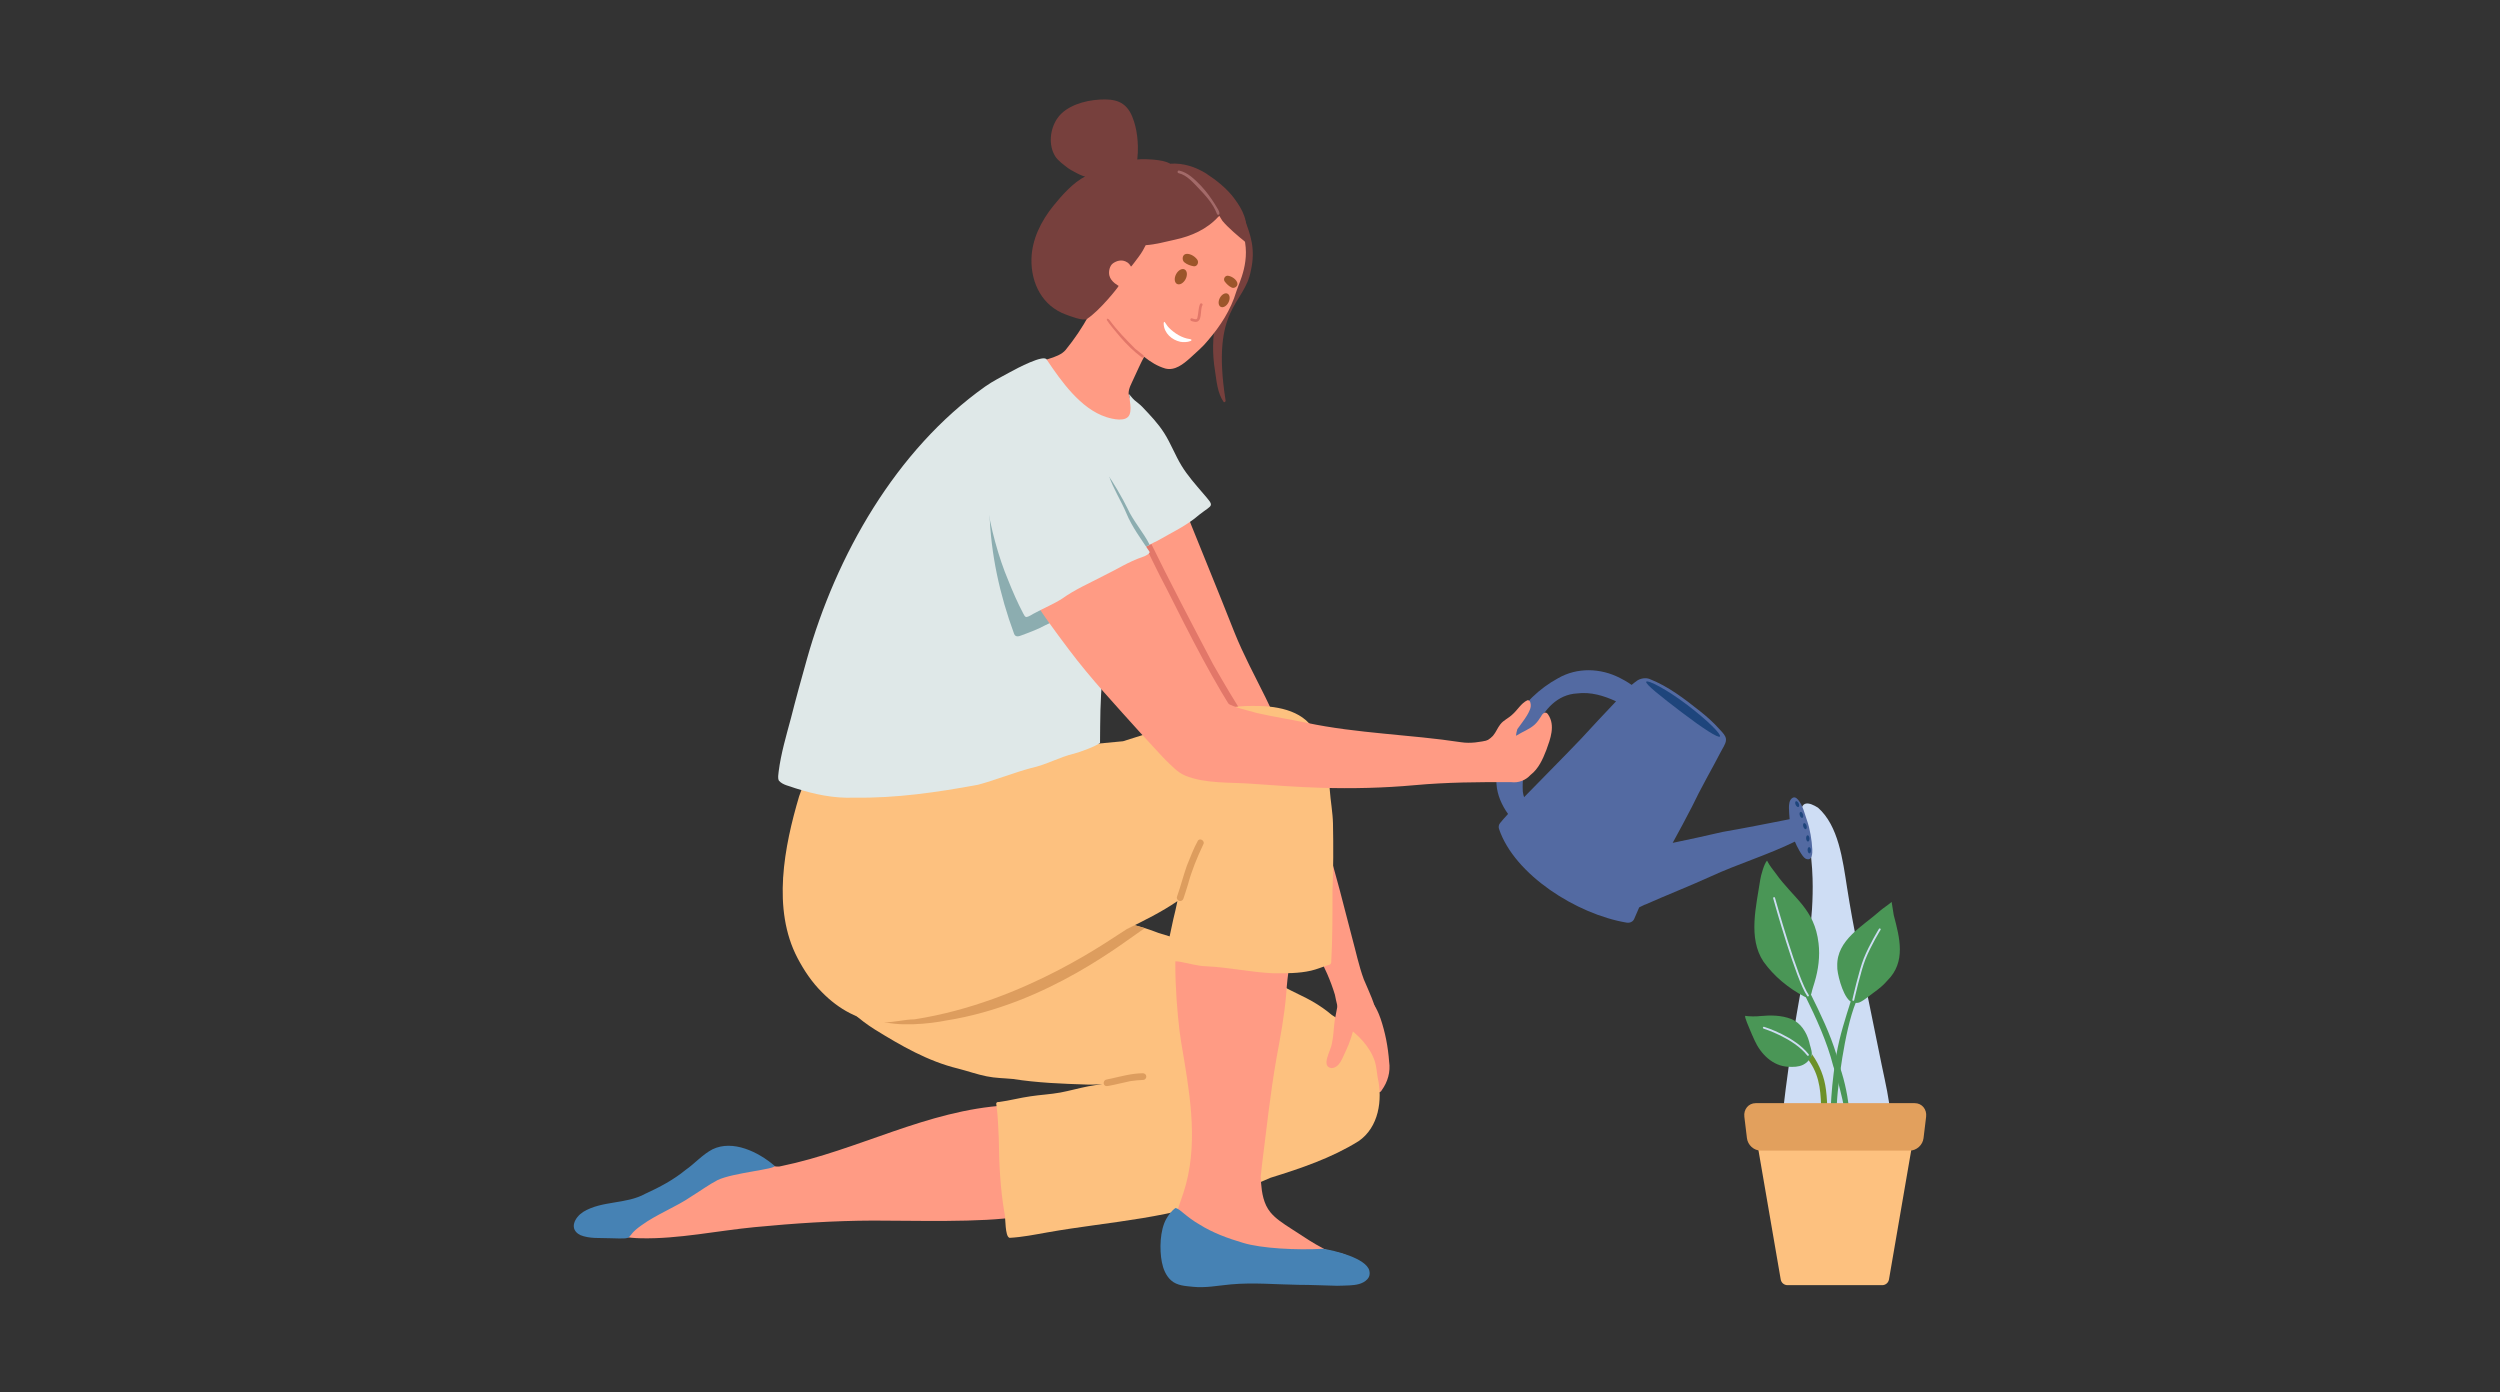 <?xml version="1.0" encoding="UTF-8"?>
<svg id="_レイヤー_2" data-name="レイヤー 2" xmlns="http://www.w3.org/2000/svg" width="440" height="245" xmlns:xlink="http://www.w3.org/1999/xlink" viewBox="0 0 440 245">
  <rect x="0" y="0" width="440" height="245" fill="#333333" stroke="none"/>
  <defs>
    <clipPath id="clippath">
      <rect width="440" height="245" fill="none"/>
    </clipPath>
  </defs>
  <g id="home">
    <g clip-path="url(#clippath)">
      <g>
        <path d="M242.407,179.052c.181,1.688.018,3.385-.026,5.074-.064,1.043.238,5.885-1.098,4.682-1.133-2.277-3.099-3.985-4.219-6.253-.781-2.476-1.644-4.934-2.123-7.49-.757-2.508-1.828-4.857-3.06-7.151-1.585-3.283-4.085-6.023-5.673-9.314-1.513-3.105-2.64-6.392-3.971-9.568-2.489-5.736-3.324-12.037-5.843-17.756-1.841-4.287-3.497-8.658-5.636-12.813-1.548-2.998-3.644-5.655-5.172-8.66-1.778-3.348-3.755-6.594-5.472-9.972-.52-.894-1.08-1.76-1.621-2.64-.44-.711-.857-1.54-.639-2.395.765-2.242,4.442-3.525,6.581-3.95,1.343-.168,4.368-1.432,4.313-.745-.01.12,6.168,15.187,8.523,21.217,1.577,3.925,3.585,7.652,5.461,11.438,1.621,3.296,3.064,6.725,4.859,9.927,4.794,10.259,7.539,21.334,10.359,32.269.678,2.463,1.194,5.008,2.076,7.403.914,2.183,2.018,4.334,2.381,6.696Z" fill="#ff9b84"/>
        <path d="M218.542,127.513c-4.995-7.503-9.019-15.567-13.069-23.601-1.699-3.195-4.087-8.149-3.93-7.963.114.135.76-.717.814-.763,3.453,7.08,7.47,14.717,11.127,21.685,1.929,3.387,3.904,6.758,6.053,10.01.284.445-.114.905-.524.905-.171,0-.344-.08-.471-.273Z" fill="#e27769"/>
        <path d="M331.752,190.159c.536,2.527,1.026,5.089.995,7.694,0,.07,0,.14-.001.211-.017,2.454-13.688.977-15.57.841-.735-.053-1.469-.112-2.204-.175-.904-.078-1.571-.513-1.335-1.72.817-7.092,1.776-14.134,3.033-21.132,1.254-6.979,2.557-14.065,2.342-21.253-.034-1.142-.107-2.282-.223-3.416-.059-.576-.109-3.092-.491-3.418-1.094-.932-1.17-2.78-1.297-4.258-.173-2.811,1.448-2.332,2.972-1.378,3.61,3.188,4.343,9.155,5.115,14.095,1.1,7.041,2.569,13.985,4.003,20.935.702,3.403,1.405,6.905,2.107,10.347.178.872.37,1.748.557,2.628Z" fill="#ceddf4"/>
        <path d="M284.425,123.436c-2.156-1.002-4.461-1.691-6.843-1.393-3.414.168-5.878,2.819-7.051,5.844-1.41,3.632-2.751,7.497-2.515,11.44.042.341.118.667.221.98,3.337-3.442,6.736-6.821,10.043-10.292,2.041-2.198,4.066-4.415,6.145-6.58ZM316.485,140.783c.84,1.022,1.102,2.36,1.535,3.576.533,1.497.874,3.546.943,5.157.023.527.046,2.164-1.179,1.608-.587-.266-1.646-2.357-1.882-2.998-4.802,2.351-9.957,3.897-14.81,6.128-3.779,1.719-7.645,3.232-11.438,4.914-.256.057-.728.346-1.157.531-.135.277-.558,1.28-.878,2.026-.222.518-.778.75-1.334.657-8.785-1.471-19.731-8.423-22.452-16.468-.123-.362-.066-.76.18-1.052.336-.399.869-1.057,1.403-1.604-1.122-1.564-1.905-3.346-2.038-5.262-.464-7.617,4.225-15.042,10.836-18.624,3.359-1.942,7.495-1.809,10.898-.046.345.157,1.223.634,2.056,1.216-.026-.019.918-.723,1.007-.78.582-.373,1.483-.522,2.136-.265,3.335,1.313,6.105,3.468,8.916,5.691,1.188.939,2.333,1.962,3.342,3.093.383.43.835.839,1.086,1.367.364.768-.192,1.582-.555,2.231-.461.824-.883,1.674-1.333,2.505-.941,1.74-1.899,3.471-2.806,5.229-.39.757-.75,1.529-1.136,2.287-1.105,2.17-2.272,4.308-3.438,6.445,2.931-.593,5.848-1.253,8.763-1.922,3.95-.68,7.888-1.474,11.823-2.244-.03.006-.125-1.862-.123-2.032.006-.531.047-1.207.466-1.598.409-.382.808-.206,1.169.232Z" fill="#536aa2"/>
        <path d="M219.028,38.512c1.082,2.893,1.971,5.28,1.134,9.068-1.13,6.195-7.037,6.279-4.482,22.752.096.212-.035.542-.308.427-1.109-1.566-1.249-3.685-1.537-5.55-.483-2.928-.442-5.925.164-8.833.569-3.333,2.06-6.353,3.451-9.402.201-1.183.383-2.368.47-3.565.092-1.257.009-2.559.147-3.816.171-.24.324-.16.446.007-.234-.999-.59-1.97-1.03-2.882-.031-.077-.028-.144-.004-.197-.23-.363-.509-.685-.892-.921-.135-.087-.321-.171-.321-.356,0-.127.107-.236.236-.236,1.363.639,1.896,2.235,2.524,3.503Z" fill="#77403d"/>
        <path d="M214.757,37.405c.866.582,4.757,2.323,3.952,3.523,1.62,4.847-.669,8.866-1.133,10.429-.96,3.199-2.801,6.042-4.967,8.555-.927,1.159-2.078,2.1-3.158,3.108-1.181,1.05-2.673,2.277-4.361,1.839-1.4-.409-2.605-1.174-3.727-2.067-.665,1.242-1.223,2.53-1.819,3.803-.376.875-.929,1.737-.912,2.699.315,1.57,1.446,2.849,1.41,4.51.041,1.093-.031,2.277-.407,3.298-.372.287-.903.23-1.349.236-1.986-.103-3.709-1.227-5.424-2.123-2.316-1.124-4.21-2.848-6.089-4.571-1.22-1.054-2.185-2.347-3.313-3.49-.245-.278-.625-.492-.733-.86-.031-.177-1.803-1.663-1.668-1.751,1.699-1.251,5.175-1.337,6.507-2.975,1.55-1.905,2.926-3.952,4.103-6.104.254-.468.509-.938.772-1.402-.223-.507-.383-1.054-.462-1.647-.792-4.326,1.841-8.339,4.518-11.493,3.519-3.549,8.737-5.233,13.677-4.927,1.607.142,3.171.643,4.586,1.411Z" fill="#ff9b84"/>
        <path d="M112.768,217.936c-1.044-.023-2.067-.111-3.05-.29-1.168-.114-2.344-.155-3.512-.291-.527-.085-1.072-.064-1.616-.044-.875.033-1.747.066-2.533-.333-.962-.556-.731-1.457-.177-2.248,1.008-1.5,2.839-1.99,4.505-2.342.988-.217,2.264-.337,3.22-.659,1.736-.49,3.245-.901,4.907-1.638,2.522-1.255,5.054-2.556,7.374-4.147,1.327-.929,2.307-2.296,3.714-3.108,3.55-1.562,5.032-.431,6.591.7.809.586,1.638,1.172,2.786,1.384.035.035.076.064.125.085.085.031.175.041.265.05.099.007.197.013.298.015.064.022.133.041.201.055.144.029.599.248,1.226.191.128-.012.252-.048.378-.074,13.617-2.8,25.606-9.867,39.67-10.699.02-.018.041-.035.061-.05.33-.007.66-.009.989-.006.604.007,1.205.022,1.807.044.597.792,1.179,19.287-.593,19.583-6.424,1.117-19.213.693-25.714.71-6.967.019-13.924.487-20.857,1.152-6.605.633-13.428,2.113-20.066,1.961Z" fill="#ff9b84"/>
        <path d="M147.975,201.986s-.003.001-.004.002c.002,0,.003-.001.004-.002Z" fill="#ff9b84"/>
        <path d="M166.641,195.907c-.009.002-.018.004-.026.006-.003,0-.005.001-.008.002.011-.003.023-.006.034-.007Z" fill="#ff9b84"/>
        <path d="M168.091,195.589c.006-.001.013-.003.019-.004h.003s-.006.001-.009.002c-.003,0-.005.001-.008.001-.002,0-.004.001-.006.001h0Z" fill="#ff9b84"/>
        <polygon points="168.123 195.581 168.128 195.581 168.124 195.581 168.129 195.58 168.128 195.581 168.129 195.581 168.123 195.581 168.123 195.581" fill="#ff9b84"/>
        <path d="M147.485,202.166c-.007.003-.015.006-.022.008.007-.003.014-.006.022-.008Z" fill="#ff9b84"/>
        <path d="M158.495,197.59c.025-.006.049-.011.074-.017-.044.016-.087.032-.131.047.019-.011.038-.021.057-.031Z" fill="#ff9b84"/>
        <path d="M242.543,192.199c-.286-.126-.308-.465-.252-.732.097-.611.117-1.201-.022-1.807-.205.12-.505-.035-.518-.275-.036-1.134,0-2.268-.007-3.401.011-1.327-.016-2.656.035-3.982.003-.212.211-.385.421-.337-.076-.718-.241-1.426-.3-2.145-.02-.177.104-.349.28-.384-.329-.905-.73-1.707-1.374-2.395-.129-.142-.123-.367.018-.499.8-.554,1.968,2.446,2.161,3.049.828,2.437,1.314,4.981,1.5,7.547.27,1.811-.234,3.564-1.295,5.039-.116.239-.371.458-.647.322Z" fill="#ff9b84"/>
        <path d="M141.985,135.1c-.324-.196.145-.833.424-.562.216.183-.183.731-.424.562Z" fill="#de9549"/>
        <path d="M138.149,154.298c.062-.007.12.012.165.047.093-.043.203-.015.275.058.812.752,1.852,1.155,2.677,1.885,2.18,1.929,4.279,3.971,6.661,5.656,2.925,2.07,5.027,2.428,8.562,2.327,2.471-.116,4.829-.832,7.217-1.398,3.917-.694,7.855-1.318,11.788-1.92,2.949-.28,5.916-.128,8.873-.103,4.553.235,9.144.571,13.592,1.558,1.195.265,2.38.577,3.55.947.792.25,1.578.528,2.355.834,3.573,1.075,7.107,2.257,10.592,3.598,5.02,2.239,9.707,5.116,14.656,7.483.607.291,1.206.602,1.791.935.029.008.057.021.082.039.022.015.044.031.067.047,1.184.684,2.312,1.46,3.346,2.346.913.552,1.747,1.209,2.501,1.957,2.222,1.619,4.183,3.567,5.076,6.212.283.9.336,1.89.489,2.802.907,3.967.211,8.811-3.37,11.248-4.768,2.962-10.131,4.773-15.471,6.427-2.075.925-4.195,1.772-6.282,2.674-10.506,4.541-21.891,4.972-32.996,6.944-2.202.391-4.423.839-6.656.962-.859-.223-.664-3.548-.914-4.427-.737-4.302-.939-8.64-.987-12.995-.107-1.957-.131-3.947-.411-5.883-.125-.446.022-.642.498-.611,1.84-.246,3.643-.739,5.483-.995,1.746-.266,3.518-.348,5.254-.662,1.652-.31,3.262-.774,4.911-1.095.82-.153,1.654-.27,2.486-.388-.905.062-1.812.113-2.721.077-4.355-.138-8.702-.306-13.01-.982-1.536-.148-3.099-.148-4.62-.466-1.706-.339-3.347-.932-5.029-1.361-5.31-1.285-10.071-4.047-14.677-6.894-5.38-3.388-9.435-8.519-12.426-14.067-2.265-3.827-2.891-8.242-3.588-12.557-.017-.126.085-.246.21-.26Z" fill="#fdc17f"/>
        <path d="M201.51,163.354c-3.268,2.054-16.956,13.419-35.068,16.27-2.646.544-8.608,1.208-11.963-.087-.546-.158-1.231-.353-1.539-.87-.691-1.005.205-2.411,1.413-2.19.696.143,1.366.401,2.055.577,5.982.459,11.552-1.777,17.293-3.04,3.932-1.419,7.793-2.984,11.441-5.019,2.856-1.626,5.495-3.067,8.177-4.728,1.21-.574,2.491-2.351,3.904-1.421.241-.128.486-.29.737-.439,1.195.265,2.38.577,3.55.947Z" fill="#dd9d5e"/>
        <path d="M226.456,225.454h-3.542c-.874,0-1.77.22-2.64.056-.98-.184-1.914-.132-2.92-.077-1.043.057-2.086.114-3.129.057-2.218-.173-4.641-.472-6.609-1.561-1.828-1.323-2.624-3.267-2.29-5.384.228-.693.446-1.389.678-2.08.251-.752.516-1.498.794-2.239.184-.49.363-.982.527-1.481.155-.466.31-.93.474-1.393.345-.964.671-1.936.934-2.928,2.172-8.173.529-16.8-.84-24.931-.774-4.596-1.746-17.13-.258-20.043-.151-1.935,2.865-.859,4.079-.452,1.406.481,2.902.59,4.376.711,3.702.247,7.551.497,11.016,1.901.098-.507.201-1.012.315-1.516.022-.193-.022-.446.23-.472.254-.006.284.262.247.461-.111.575-.219,1.15-.324,1.725.048.02.094.041.142.063.521.378-.446,2.152-.512,2.767-.107.385-.201.774-.286,1.163-.241,1.679-.429,3.366-.538,5.061-.313,3.891-1.048,7.726-1.754,11.56-1.067,6.159-1.734,12.374-2.515,18.571-.081.682-.16,1.386-.228,2.088.009.337.026.676.05,1.013.149,1.868.45,3.801,1.666,5.277.931,1.13,2.266,1.979,3.48,2.767,3.031,1.966,3.757,2.499,5.979,3.679.731.388,2.999.657,3.741,1.026.831.413,1.458.863,1.803,1.898.136.408.006,1.141-.098,1.531-.245.925-.954.662-1.78.688-1.429.044-2.688.493-4.11.493h-6.158Z" fill="#ff9b84"/>
        <polygon points="242.921 227.309 242.914 227.315 242.913 227.315 242.921 227.309" fill="#ff9b84"/>
        <path d="M244.213,225.731c.002-.008.004-.016.005-.024-.001.01-.003.02-.006.029,0-.002,0-.003.001-.005Z" fill="#ff9b84"/>
        <path d="M244.229,225.472c.002.007.004.017.004.024,0-.007-.002-.015-.004-.024Z" fill="#ff9b84"/>
        <path d="M244.229,225.472c0-.009-.002-.018-.004-.029.002.009.004.018.004.028v.007-.006Z" fill="#ff9b84"/>
        <path d="M234.606,145.008c.074,3.941.072,7.882-.09,11.82.009,4.166.009,8.31-.219,12.472.026.289-.208.521-.494.549-1.017.3-2.014.748-3.049.984-2.176.507-4.44.464-6.664.464-3.969-.177-7.851-1.061-11.816-1.234-1.511-.039-2.948-.509-4.424-.757-.818-.193-1.745-.029-2.515-.361-.315-.617.055-1.555.111-2.233.341-1.649.689-3.296,1.058-4.938.269-1.048.501-2.11.722-3.173-2.799,1.914-5.852,3.418-8.897,4.914-2.31,1.356-17.702,12.806-37.368,15.888-1.839.017-3.635.566-5.472.521-4.229-.21-7.908-2.32-10.828-5.299-1.754-1.739-3.153-3.827-4.297-6.008-4.519-8.616-2.33-19.647.286-28.482.232-.782,1.917-4.579,1.527-5.201-.109-.173.068-.446.269-.411.096.013.19.081.208.181-.068,1.032-.49,2.016-.803,3.009.12-.171.251-.333.391-.486.507-.361,1.205-.383,1.804-.503,1.553-.162,3.105.017,4.658.044,1.303-.046,2.557-.289,3.842-.472,3.164-.352,6.344-.549,9.511-.894,2.884-.111,5.734-.562,8.584-.964,2.616-.203,5.19-.695,7.753-1.24,2.823-.411,5.601-.989,8.393-1.562,3.604-.536,7.245-.838,10.869-1.176,1.45-.444,2.896-.905,4.343-1.373,1.62-.741,3.208-1.572,4.951-1.995.192-.061.499-.109.582.135.006.009.009.02.011.029,1.555-.523,3.11-1.043,4.673-1.538,2.572-.989,5.27-1.487,8.026-1.47,3.965-.083,8.949.555,11.099,4.332,1.38,3.32,2.572,6.773,2.697,10.401.14,2.019.529,4.002.571,6.029Z" fill="#fdc17f"/>
        <path d="M238.116,178.24c.072-.448.778-.339.696.116-.099.566-.21,1.131-.333,1.693.013.081-.007.155-.048.217-.361,1.603-.838,3.175-1.544,4.649-.591,1.115-1.032,2.983-2.53,3.073-1.971-.243-.109-3.121.048-4.276.306-1.382.317-2.712.499-4.09.273-1.542.628-3.07.8-4.63.02-.144.035-.284.123-.404.214-.284.704-.077.634.276-.111.654-.225,1.306-.335,1.96.029.009.059.024.09.042.663.687,1.194,1.502,1.723,2.309.063-.311.12-.623.177-.936Z" fill="#ff9b84"/>
        <path d="M211.087,90.581c-2.207,1.927-4.874,3.147-7.387,4.603-.291.105-.8.398-1.361.697l-1.251.602c-.153.06-.301.11-.438.145-.07.904-.298,1.781-.686,2.619-1.165,3.153-3.713,5.661-4.451,8.976-.865,3.664-1.248,7.39-1.493,11.136-.401,3.847-.378,7.522-.414,11.382-.666.591-3.576,1.644-4.555,1.895-2.611.611-4.944,1.985-7.575,2.538-3.158.852-6.192,2.092-9.339,2.944-7.179,1.325-14.468,2.39-21.786,2.267-3.565.158-7.061-.589-10.437-1.676-.944-.379-2.138-.518-2.829-1.311-.241-.498-.08-1.068-.042-1.599.411-3.205,1.333-6.305,2.167-9.417.882-3.485,1.844-6.948,2.817-10.411,5.117-18.204,15.642-36.771,31.329-47.916,1.39-.988,2.927-1.738,4.416-2.561,1.19-.657,6.029-3.219,6.462-2.185,2.515,3.741,5.957,8.665,10.508,10.109,1.086.345,3.501.934,4.059-.456.29-.722.168-1.635.061-2.382-.031-.218-.063-1.143-.231-1.288.276.239.68.833,1.021,1.124.469.401.983.757,1.409,1.208,1.405,1.487,2.757,2.881,3.861,4.628,1.156,1.83,1.913,3.875,3.032,5.711,1.052,1.725,2.447,3.3,3.759,4.833,2.13,2.489,1.791,1.892-.627,3.784Z" fill="#dfe8e8"/>
        <path d="M202.339,95.881l-1.251.602c-.251.018-.501-.03-.76.077-.349.102-.637.295-.992.351-.516-.022-5.678,8.552-7.272,9.296-2.679,1.281-5.362,2.533-8.044,3.809-1.328.722-2.741,1.256-4.159,1.776-.501.196-1.12.428-1.38-.236-2.519-6.815-4.125-14.103-4.332-21.384-.493-1.137,1.193-1.31,1.949-1.424,1.423-.328,2.854-.607,4.272-.96,2.17-.579,4.263-1.574,6.463-2.027,1.483-.398,2.93-.917,4.423-1.286,1.24-.346,2.558-.354,3.802-.656.256-.058,2.762,4.328,3.383,5.661.94,2.128,2.882,4.327,3.897,6.402Z" fill="#8cadb0"/>
        <path d="M272.497,125.793c1.262,1.913.369,4.256-.339,6.204-.641,1.642-1.362,3.293-2.793,4.4-.888.964-2.095,1.415-3.396,1.262-5.671-.033-11.342.015-16.99.531-5.454.498-10.945.621-16.418.464-4.152-.119-8.296-.432-12.438-.726-3.72-.264-8.026.017-11.54-1.427-1.345-.553-2.347-1.732-3.394-2.692-1.533-1.592-2.983-3.245-4.498-4.853-4.293-4.779-8.693-9.481-12.557-14.622-2.489-3.333-4.997-6.611-7.066-10.22-.127-.267-.356-.52-.335-.824.028-.099.105-.17.201-.182-.123-.249-.249-.496-.376-.741-1.244-2.563-3.746-6.449-2.64-9.297.497-1.148,1.516-1.948,2.482-2.694,1.24-.942,2.526-1.841,3.941-2.504,1.833-.872,3.834-1.292,5.826-1.625,3.036-.564,5.297,1.476,6.194,4.227,1.094,2.368,2.708,4.45,3.827,6.808,1.898,4.002,3.889,7.96,5.961,11.874,1.91,3.608,3.667,7.675,6.304,10.816,1.043,1.242,1.997,2.609,3.256,3.643,1.697,1.01,3.705,1.339,5.579,1.894,2.882.656,5.817,1.1,8.709,1.712,8.904,1.883,18.161,2.041,27.158,3.412,3.348.51,6.443-1.113,9.758-1.183,1.058-.669,2.318-1.102,3.23-1.953.439-.418.796-.93,1.109-1.445.26-.547.848-.951,1.244-.258Z" fill="#ff9b84"/>
        <path d="M266.284,129.85c.009-.111.022-.223.039-.339-.055.105-.109.212-.158.321.039.004.079.009.12.018ZM269.363,123.729c.217.79-.249,1.544-.626,2.209-.509.838-1.129,1.597-1.684,2.393-.238.748-.319,1.555-.282,2.327.324.063.188.566-.123.455-.26-.033-.365-.345-.38-.774-.061-.009-.12-.026-.173-.042-.039-.007-.077-.015-.116-.022-.079.203-.146.413-.201.63-.05.12-.186.181-.308.133-.118-.048-.181-.186-.131-.306.059-.164.118-.328.179-.49-.831.004-1.644.315-2.478.236-.087-.013-.17-.031-.252-.046-.112.068-.232.024-.3-.061-.394.287-.813.547-1.236.79-.28.096-.73.538-.956.186-.114-.376.45-.398.665-.564.63-.38,1.316-.743,1.809-1.29.527-.617.79-1.387,1.293-2.014.571-.743,1.483-1.096,2.134-1.743.899-.779,1.518-1.971,2.615-2.486.3-.083.521.203.553.477Z" fill="#ff9b84"/>
        <path d="M202.339,97.146c0,.357-.897.783-1.223.868-2.603.894-4.4,2.13-6.867,3.315-2.458,1.297-5.024,2.388-7.293,4.02-1.485.956-3.132,1.621-4.68,2.467-.562.241-1.082.726-1.691.785-.278-.105-.372-.446-.523-.68-.988-1.876-1.846-3.843-2.624-5.809-1.673-3.93-3.167-9.424-3.727-13.637.037-.123,2.034-.57,2.145-.592,3.184-.916,6.266-1.532,9.461-2.416,2.963-.665,5.927-1.433,8.947-1.789q.873-.059.914.063c.65,2.056,2.216,4.552,3.038,6.536,1.004,2.465,2.679,4.665,4.124,6.869Z" fill="#dfe8e8"/>
        <path d="M217.158,34.827c1.66,2.213,2.592,4.147,2.052,6.892-.006.221.225,1.004-.01.879-1.196-.949-3.075-2.539-4.05-3.725-.201-.276-.352-.584-.534-.871-.006.011-.015.02-.022.029-.046.039-.103.079-.164.111-1.994,2.2-4.768,3.429-7.632,4.039-1.71.378-3.412.853-5.157.973-.155.317-.319.63-.497.934-.422.741-.964,1.398-1.468,2.082-.129.12-.521.741-.623.746-.195-.285-.329-.631-.962-.907-.782-.341-1.589-.092-2.189.326-.625.436-.821,1.473-.652,2.167.28,1.148,1.629,1.795,1.632,1.81.022.149-3.438,4.48-5.59,5.823-.671.419-3.09-.552-3.715-.781-4.111-1.503-6.122-5.476-6.041-9.727.066-3.499,1.708-6.741,3.868-9.416,1.487-1.841,3.468-4.071,5.622-5.179-.315.162-2.696-1.166-2.999-1.403-.758-.592-1.823-1.322-2.321-2.138-1.22-1.996-.91-4.771.383-6.656,1.55-2.258,4.832-3.154,7.42-3.307,2.748-.162,4.673.321,5.77,3.008.436,1.069.706,2.191.849,3.335.126,1.003.232,2.422.035,4.197.814-.117,2.399-.016,3.023.046.923.091,1.956.241,2.779.7,2.268-.162,4.463.554,6.328,1.729,1.769,1.157,3.567,2.569,4.866,4.285Z" fill="#77403d"/>
        <path d="M210.076,46.862c-.577-.105-1.16-.305-1.639-.701-.43-.357-.401-1.296.256-1.456.548-.134,1.45.234,2.001.961.405.519-.012,1.306-.617,1.196Z" fill="#9c552a"/>
        <path d="M215.559,49.559c.329.433.732.831,1.236,1.058.453.204,1.141-.222.975-.834-.139-.511-.805-1.1-1.587-1.246-.563-.114-.969.568-.624,1.023Z" fill="#9c552a"/>
        <path d="M210.362,56.659c-.279-.082-.938-.064-.857-.486.046-.12.184-.184.304-.138.233.074.489.171.716.153.096-.023.165-.109.199-.185.223-.819.149-1.672.476-2.469.105-.284.552-.121.442.166-.489.845.073,3.007-1.281,2.959Z" fill="#e27769"/>
        <path d="M209.452,59.684c-.017-.003-.033-.005-.048-.007-1.393-.19-2.689-1.013-3.666-1.994-.275-.276-.455-.59-.677-.907-.223-.319-.261.033-.252.245.075,1.634,1.46,2.819,2.916,3.13.487.104,1.3.086,1.773-.118.069-.03.179-.076.2-.159.034-.134-.13-.172-.247-.19Z" fill="#fff"/>
        <path d="M194.413,191.013c-.3-.302-.169-.844.23-.986.303-.104.629-.126.94-.203,1.825-.406,3.633-.913,5.516-.931.321-.017.614.19.65.521.035.306-.199.634-.521.652-.767.04-1.53.092-2.29.213-1.273.262-2.531.598-3.809.833-.257.04-.538.103-.717-.101Z" fill="#dd9d5e"/>
        <path d="M207.555,158.565c-.295-.083-.514-.424-.409-.726.635-1.799,1.11-3.679,1.739-5.47.605-1.496,1.188-3.052,1.972-4.459.478-.494,1.285.195.914.726-1.08,2.284-2.036,4.601-2.686,7.02-.256.838-.516,1.675-.801,2.502-.105.308-.419.5-.728.407Z" fill="#dd9d5e"/>
        <path d="M242.474,227.5h.002s0,0,0,0c0,0-.001,0-.002,0,0,0,0,0,0,0Z" fill="#8cadb0"/>
        <path d="M242.476,227.499h0s0,0,0,0c0,0,0,0,0,0Z" fill="#8cadb0"/>
        <path d="M242.48,227.498s.004-.001.007-.002c-.003.001-.007.003-.01.003.001,0,.002,0,.004-.001Z" fill="#8cadb0"/>
        <path d="M244.86,225.254c0,.018.002.035.002.052-.002-.017-.002-.035-.002-.052Z" fill="#8cadb0"/>
        <path d="M136.305,205.167c.453.617-7.274,1.209-10.016,2.53-1.572.827-3.011,1.885-4.521,2.819-2.828,1.951-6.101,3.127-8.886,5.152-3.296,2.29-.628,2.41-5.467,2.261-1.756-.081-3.656.123-5.303-.562-2.036-1.047-.977-3.103.529-4.072,3.32-2.023,7.536-1.314,10.932-3.195,2.513-1.146,4.964-2.447,7.107-4.205,1.632-1.137,2.952-2.694,4.728-3.622,3.6-1.734,8.085.486,10.898,2.894Z" fill="#4682b4"/>
        <g>
          <path d="M240.216,225.509s-.008.004-.013.007c-.016.01-.031.02-.047.029.019-.013.04-.025.059-.036Z" fill="#8cadb0"/>
          <path d="M241.013,223.662c-.516-2.224-6.215-3.602-8.185-3.878-4.517.266-10.839-.052-14.045-1.041-2.699-.796-5.358-1.763-7.781-3.297-.988-.568-1.896-1.262-2.777-1.989-.432-.37-.91-.743-1.315-.857-.718.46-1.301,1.327-1.637,1.916-1.139,2-1.219,5.415-.787,7.617.234,1.196.713,2.395,1.624,3.211,1.052.942,2.515.992,3.832,1.131,2.244.236,4.449-.219,6.686-.422,3.997-.362,7.896.018,11.891.076,2.269.001,4.538.12,6.808.168.718-.023,1.463-.027,2.205-.069,1.08-.062,2.302-.214,3.102-1.065.417-.444.502-.971.378-1.503Z" fill="#4682b4"/>
        </g>
        <path d="M210.925,226.147c-.541-.06-1.107-.053-1.629-.203-.276-.064-.603-.174-.71-.455-.509-.159-1.218-.353-1.42-.89-.187-.297-.254-.691.066-.929.39-.303.88,0,1.001.427.874.382,1.819.587,2.754.693.265-.042.519.125.618.363.354.498-.164.999-.681.994Z" fill="#4682b4"/>
        <path d="M200.915,62.875c-1.375-1.027-2.618-2.254-3.744-3.552-.794-.953-1.895-2.23-2.349-2.959-.138-.45.343-.253.471-.011,1.33,1.82,2.925,3.433,4.503,5.031.471.397.986.752,1.452,1.157.092.09.09.243,0,.333-.092.092-.241.09-.333,0Z" fill="#e27769"/>
        <path d="M214.179,37.636c-.665-1.764-1.968-3.193-3.24-4.521-.996-1.025-2.036-2.282-3.485-2.63-.3-.037-.243-.513.061-.468,1.577.331,2.829,1.627,3.897,2.728.886.946,1.642,1.975,2.337,3.08.186.372,1.269,1.749.72,1.977-.122.035-.255-.041-.289-.166Z" fill="#a36a69"/>
        <path d="M208.659,49.137c-.369.705-1.043,1.08-1.504.839-.461-.242-.536-1.009-.166-1.714.369-.705,1.043-1.08,1.504-.839.461.242.536,1.009.166,1.714Z" fill="#9c552a"/>
        <path d="M216.205,53.243c-.335.639-.946.98-1.364.76-.418-.219-.486-.915-.151-1.554.335-.639.946-.98,1.364-.76.418.219.486.915.151,1.554Z" fill="#9c552a"/>
        <path d="M302.715,129.625c-.272.358-3.082-1.479-6.733-4.255-3.65-2.776-6.51-5.035-6.238-5.393s3.573,1.322,7.223,4.098c3.65,2.776,6.02,5.192,5.748,5.55Z" fill="#1e457c"/>
        <path d="M316.574,141.399c.128.278.111.559-.038.628-.149.068-.372-.102-.5-.381-.128-.278-.111-.559.038-.628s.372.102.5.381Z" fill="#1e457c"/>
        <path d="M317.327,143.332c.092.292.04.569-.116.618-.156.049-.357-.148-.449-.44-.092-.292-.04-.569.116-.618.156-.049.357.148.449.44Z" fill="#1e457c"/>
        <path d="M317.949,145.309c.092.292.04.569-.116.618-.156.049-.357-.148-.449-.44-.092-.292-.04-.569.116-.618.156-.049.357.148.449.44Z" fill="#1e457c"/>
        <path d="M318.47,147.54c.023.306-.091.563-.254.575-.163.012-.313-.226-.336-.531-.023-.306.091-.563.254-.575s.313.226.336.531Z" fill="#1e457c"/>
        <path d="M318.729,149.62c.023.306-.091.563-.254.575-.163.012-.313-.226-.336-.531-.023-.306.091-.563.254-.575.163-.012.313.226.336.531Z" fill="#1e457c"/>
        <g>
          <path d="M326.564,175.424c.137.1.191.675.072.981-2.09,5.114-3.185,15.294-3.28,16.756-.091,1.375-.191,2.772-.225,4.149-.015.914-.992.914-.995-.012.043-2.799.235-5.596.583-8.372.137-1.113.301-2.222.491-3.327.549-3.209,1.602-6.472,2.591-9.579.436-.502.436-.486.764-.595Z" fill="#4a9656"/>
          <path d="M325.655,197.094c.109.905-1.265,1.11-1.398.191-.116-1.382.53-1.06.29-2.42-.254-1.433-1.055-4.588-1.479-5.982-.122-.4-.281-.858-.418-1.254-1.055-4.202-3.023-8.504-4.945-12.374-.061-.105.047-.329.024-.426.064.034-.145-.206-.08-.173.491.353,1.026.34.892-.253.002-.007-.002-.451,0-.458.049.092.065.775.088.909,1.693,3.398,3.489,7.117,4.581,10.745.214.709.412,1.425.594,2.145.122.349.237.698.345,1.05.83,2.696,1.262,5.492,1.506,8.301Z" fill="#4a9656"/>
          <path d="M321.62,195.882c.007.384-.326.706-.706.706-.389,0-.382-.438-.389-.822-.026-3.108-.152-6.105-1.914-8.742-.033-.038-.453-.668-.482-.705.216-.216.345.099.444-.211.215-.14.295-.382.298-.669.035.053.066.114.092.181,1.287,1.84,2.143,3.952,2.408,6.189.181,1.349.222,2.714.247,4.073Z" fill="#6d9129"/>
          <path d="M319.361,172.892c-.177.619-.401,1.227-.532,1.859-.002.006-.003.012-.004.018-.06.246-.151.438-.273.57-.08.087-.174.147-.28.178-.2.059-.446.018-.737-.137-2.782-1.47-5.312-3.551-7.158-6.126-2.78-4.164-1.256-9.847-.567-14.463.105-.702.672-2.78,1.189-3.322.536,1.054,1.016,1.521,1.496,2.199,3.178,4.496,6.868,6.24,7.57,12.338.279,2.307-.034,4.67-.704,6.885Z" fill="#4a9656"/>
          <path d="M318.873,185.439c-.001.105-.017.21-.047.317-.033.123-.083.245-.146.366-.291.557-.862,1.058-1.339,1.284-.827.392-1.69.385-2.579.349-2.764-.109-4.902-2.277-5.973-4.687-.287-.646-.594-1.293-.85-1.952-.129-.332-.917-2.077-.791-2.33.413.105,2.085.139,2.591.044,1.851-.173,3.78-.172,5.533.519,1.662.68,2.691,2.335,3.145,4.011.066.503.465,1.416.458,2.08Z" fill="#4a9656"/>
          <path d="M332.189,172.564c-.698.833-1.551,1.515-2.432,2.144-.767.549-1.603,1.303-2.456,1.699-.344.159-.86.132-1.284-.016-.118-.041-.23-.091-.328-.149-.066-.04-.128-.084-.181-.13-1.289-1.129-2.239-5.025-2.151-6.082-.138-4.621,4.56-7.052,7.565-9.755.41-.369,1.45-1.039,2.005-1.538.148.888.278,1.818.373,2.335,1.051,3.999,2.184,8.217-1.111,11.493Z" fill="#4a9656"/>
          <path d="M336.46,201.962l-.316,1.832-3.684,21.393c-.1.579-.602,1.002-1.189,1.002h-16.676c-.587,0-1.089-.423-1.188-1.002l-3.685-21.393-.316-1.832h27.054Z" fill="#fdc17f"/>
          <path d="M336.131,202.501h-26.26c-1.185,0-2.263-.968-2.41-2.183l-.456-3.766c-.159-1.313.735-2.396,1.998-2.396h27.995c1.264,0,2.157,1.083,1.998,2.396l-.456,3.766c-.147,1.215-1.225,2.183-2.41,2.183Z" fill="#e2a05d"/>
        </g>
        <path d="M318.204,175.377c-.053,0-.104-.025-.137-.071-1.997-2.869-5.828-16.625-5.99-17.209-.025-.089.027-.18.116-.205.089-.025.18.027.205.116.04.143,3.978,14.286,5.942,17.108.052.075.034.179-.042.232-.029.02-.062.03-.095.03Z" fill="#ceddf4"/>
        <path d="M326.179,176.154c-.012,0-.024-.001-.037-.004-.09-.02-.146-.109-.126-.199.048-.212,1.181-5.229,2.005-7.274.992-2.462,2.659-5.175,2.675-5.202.048-.078.151-.103.229-.054.078.048.103.151.054.229-.017.027-1.668,2.716-2.65,5.152-.814,2.02-1.977,7.171-1.989,7.222-.017.077-.086.13-.162.13Z" fill="#ceddf4"/>
        <path d="M318.204,185.83c-.05,0-.099-.022-.131-.064-2.376-3.054-7.631-4.71-7.684-4.726-.088-.027-.137-.12-.11-.208.027-.088.12-.137.208-.11.22.068,5.407,1.702,7.848,4.839.056.073.043.177-.029.234-.03.024-.066.035-.102.035Z" fill="#ceddf4"/>
      </g>
    </g>
  </g>
</svg>